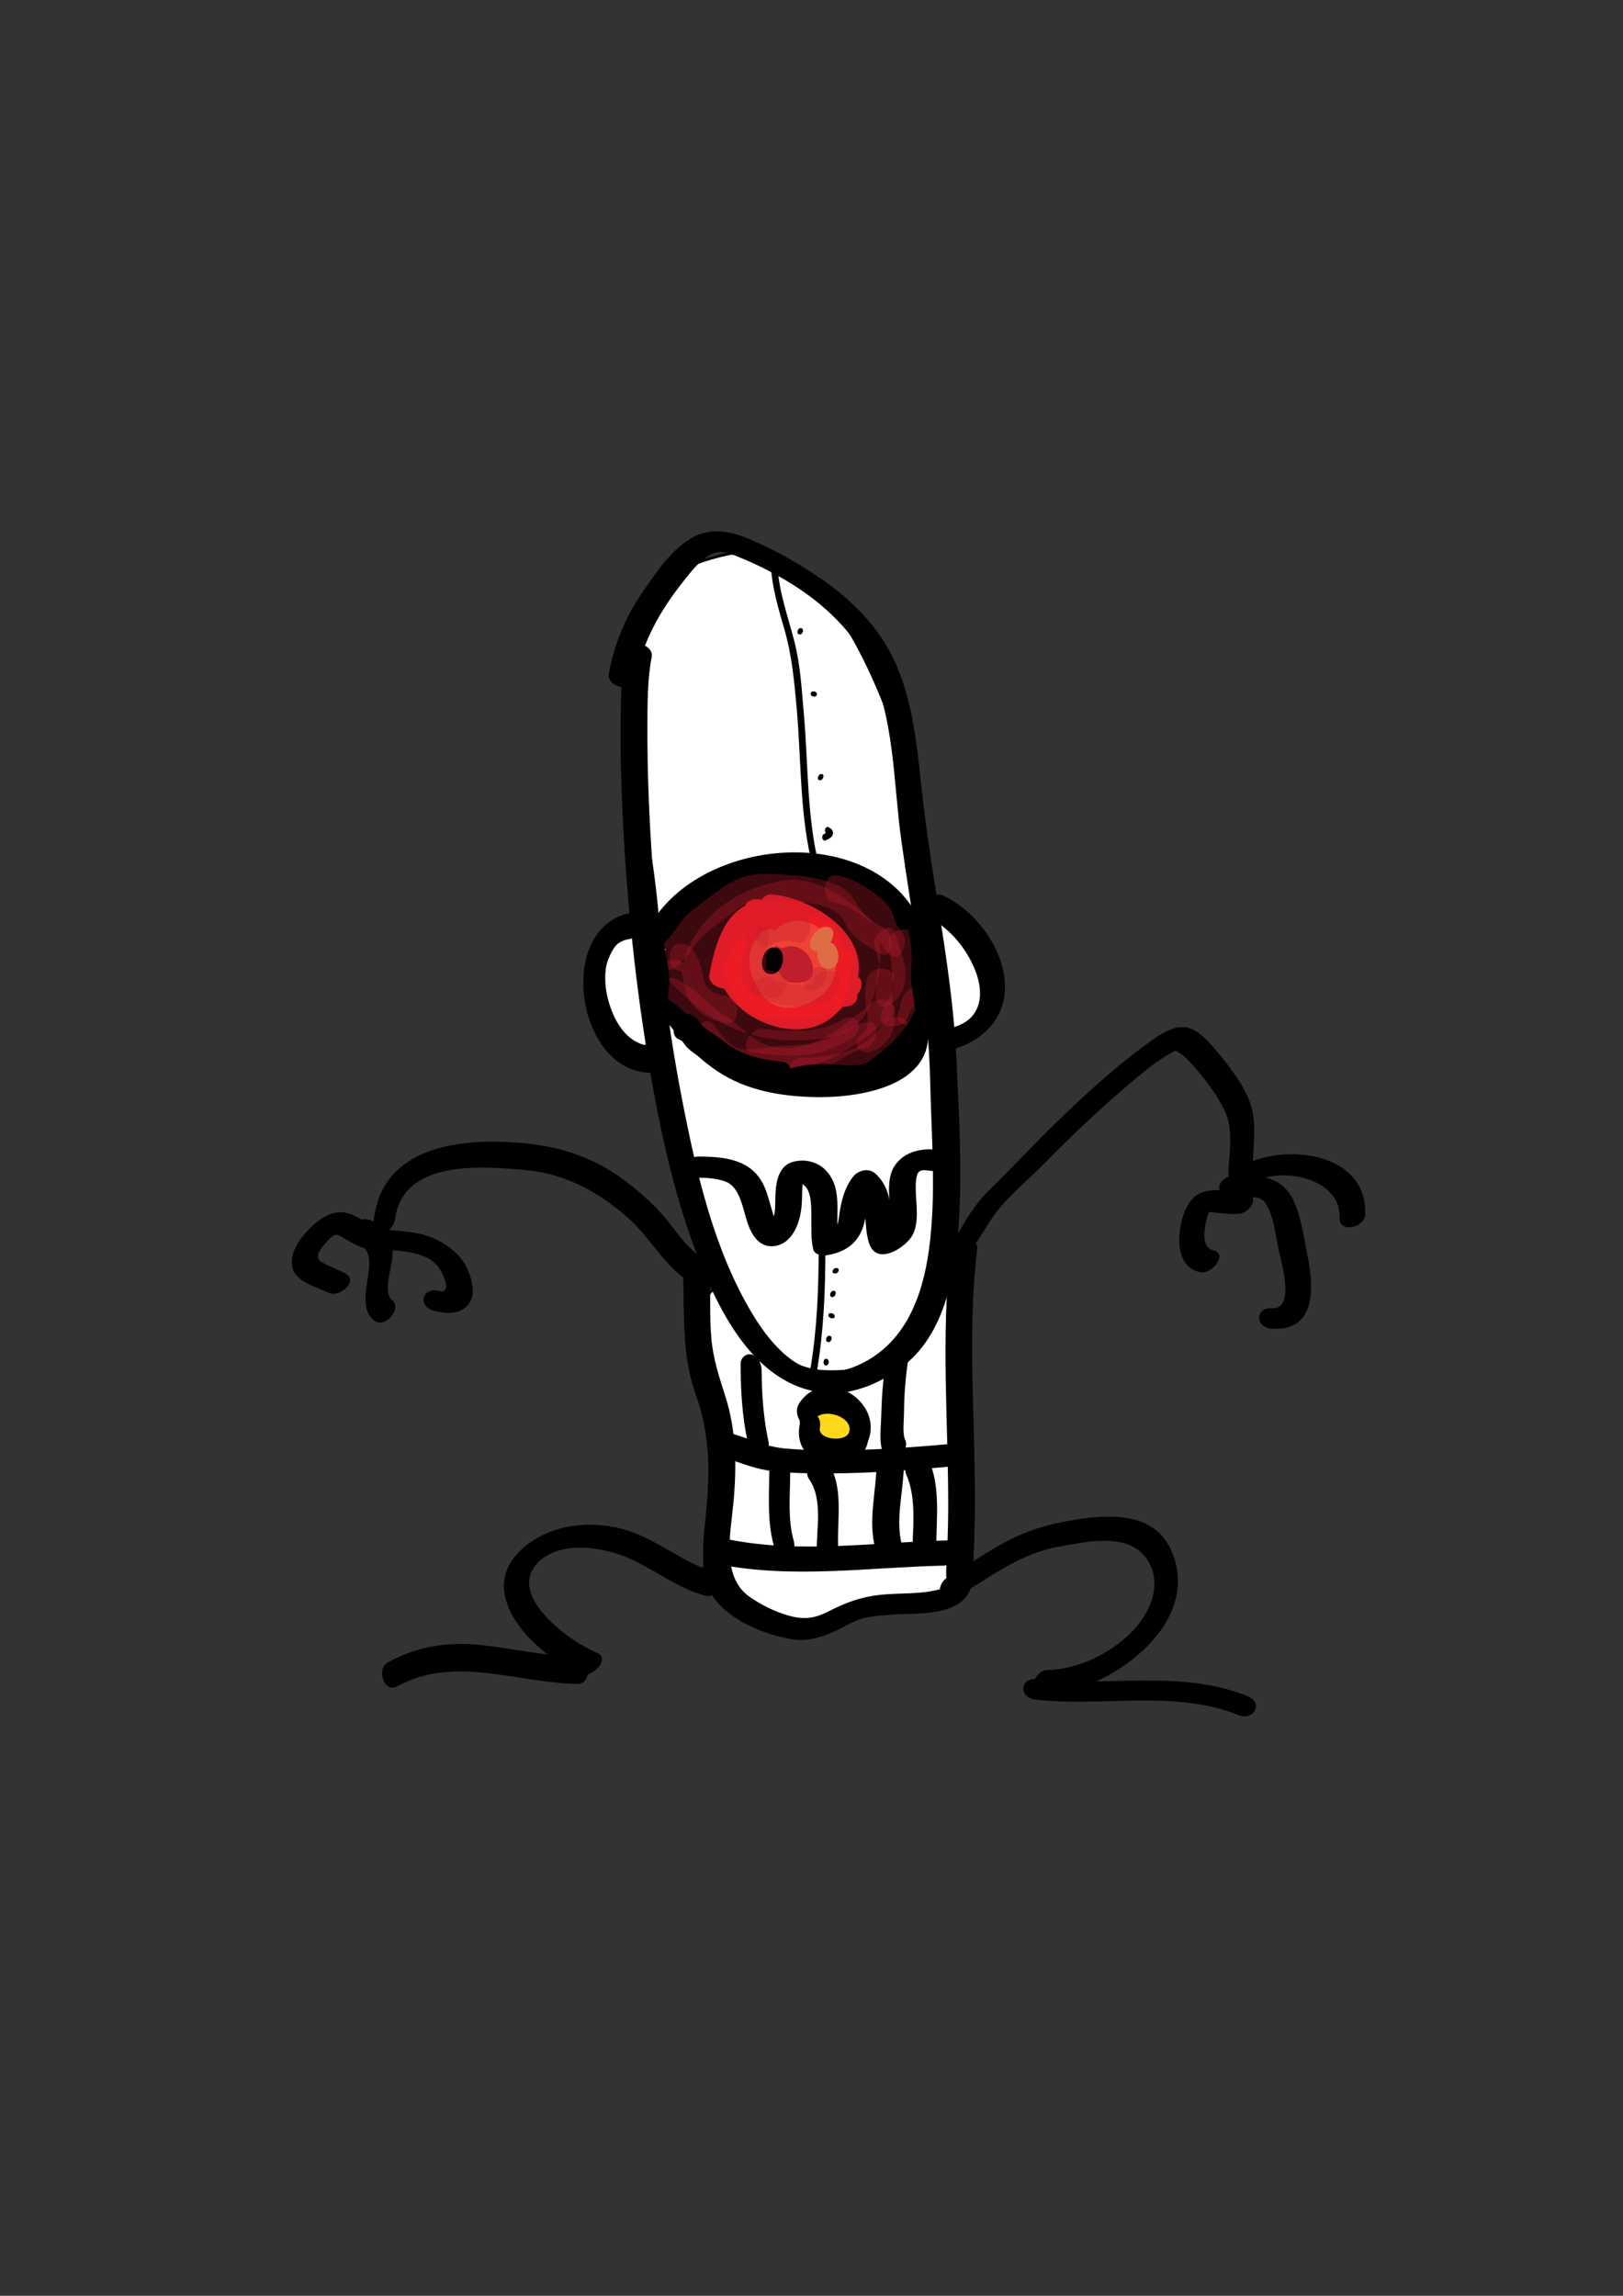 <?xml version="1.0"?>
<svg
    xmlns:rdf="http://www.w3.org/1999/02/22-rdf-syntax-ns#"
    xmlns="http://www.w3.org/2000/svg"
    xmlns:cc="http://web.resource.org/cc/"
    xmlns:xlink="http://www.w3.org/1999/xlink"
    xmlns:dc="http://purl.org/dc/elements/1.1/"
    xmlns:svg="http://www.w3.org/2000/svg"
    xmlns:inkscape="http://www.inkscape.org/namespaces/inkscape"
    xmlns:sodipodi="http://sodipodi.sourceforge.net/DTD/sodipodi-0.dtd"
    xmlns:ns1="http://sozi.baierouge.fr"
    id="Layer_1"
    version="1.1"
    xml:space="preserve"
    viewBox="0 0 595.28 841.89"
    enable-background="new 0 0 595.28 841.89"
    y="0px"
    x="0px"
  >
<rect x="0" y="0" width="595.28" height="841.89" fill="#333333" stroke="none"/>
<path
      stroke="#000"
      d="m352.66 580c0 6.627-25.445 3.797-35.66 9.5l-23 8-24.661-5.5c-8.339-23-12-5.373-12-12l7.66-42-7.661-56c0-6.627 5.373-12 12-12h71.321c6.627 0 12 5.373 12 12v98z"
      fill="#fff"
  />
<path
      stroke="#000"
      d="m241.84 362.62c-3 84.75 29.363 138.96 60.5 140.32 56.534 2.459 40.939-65.826 40.939-145.01 0-40.25-9.864-81.082-23.614-110.9-13.301-28.85-30.237-47.399-45.396-45.161-79.5 11.73-29.52 78.46-32.43 160.75z"
      fill="#fff"
  />
<ellipse
      rx="12.706"
      ry="21.277"
      stroke="#000"
      cy="363.19"
      cx="233.29"
      fill="#fff"
  />
<ellipse
      rx="13"
      ry="21.625"
      stroke="#000"
      cy="359.39"
      cx="348.5"
      fill="#fff"
  />
<ellipse
      stroke="#000"
      cx="294.01"
      rx="51.53"
      cy="359.39"
      ry="39.053"
  />
		<path
      d="m229.27 238.73c-1.341 7.079-1.418 14.462-1.574 21.64-0.251 11.58 0.031 23.172 0.52 34.742 1.28 30.298 4.226 60.582 9.045 90.523 4.617 28.677 10.75 57.954 22.59 84.621 7.999 18.016 20.722 38.123 42.125 40.479 10.126 1.114 20.479-3.322 28.492-9.184 15.971-11.683 19.866-33.936 21.133-52.332 1.38-20.059 0.121-40.501-0.788-60.568-1.423-31.407-8.373-62.274-12.107-93.428-2.075-17.309-2.92-34.843-9.838-51.104-6.107-14.354-17.446-25.258-30.327-33.654-7.821-5.098-16.271-9.803-24.94-13.287-6.332-2.544-13.248-3.543-19.458-0.151-7.854 4.29-13.658 13.157-18.593 20.311-6.179 8.956-10.329 19.023-12.233 29.726-0.881 4.952 8.871 7.155 9.743 2.25 2.445-13.737 8.88-25.133 17.459-35.974 2.86-3.613 5.954-7.716 10.083-9.972 3.249-1.774 6.645-0.601 9.849 0.687 18.55 7.456 37.914 19.894 47.379 38.05 10.403 19.957 9.724 44.434 12.764 66.172 4.131 29.537 9.958 58.806 10.592 88.709 0.434 20.487 2.319 40.988-0.484 61.398-2.347 17.09-8.651 33.99-25.067 41.82-7.948 3.791-14.968 3.931-21.683 0.632-7.219-3.547-13.558-11.604-18.077-19.149-14.041-23.442-20.46-51.542-25.623-78.073-5.936-30.5-9.389-61.511-11.356-92.507-0.927-14.604-1.484-29.243-1.436-43.878 0.029-8.764-0.083-17.614 1.553-26.25 0.96-4.95-8.79-7.16-9.72-2.26z"
  />
		<path
      d="m246.08 346.05c12.324-27.96 67.828-37.604 82.197-6.799 1.976 4.237 11.778 4.031 9.355-1.162-17.756-38.066-85.135-31.195-101.14 5.106-1.99 4.49 7.55 7.45 9.58 2.85z"
  />
		<path
      d="m238.25 364.96c6.473 10.873 14.292 20.789 24.901 27.877 10.428 6.967 22.698 9.1 34.998 9.469 16.218 0.488 45.211-3.646 42.056-26.047-0.663-4.713-10.474-6.539-9.748-1.387 2.586 18.364-22.004 19.887-34.866 19.632-9.816-0.194-19.143-2.29-27.491-7.573-9.286-5.875-15.879-15.291-21.402-24.569-2.48-4.16-11.65-2.77-8.45 2.6z"
  />
				<polygon
      points="297.24 364.86 297.24 364.86 297.24 364.86 297.24 364.86 297.24 364.86 297.24 364.86"
      fill="#ED1C24"
  />
				<path
      d="m271.24 338.3c-1.154 2.306-2.189 3.218-2.174 3.256-0.124-0.208 0.416 1.006 0.431 1.218-0.039-0.15 0.501 2.588 0.999 3.524 0.363 0.67 1.869 0.545 4.125-0.491 1.895-1.734 3.116-2.316 3.081-2.497 0.01 0.017-0.603-2.226-0.625-2.38 0.151 0.169-0.948-3.472-2.004-4.352-0.66-0.62-2.11-0.05-3.84 1.72z"
      fill="#ED1C24"
  />
				<path
      d="m297.24 364.86c1.079-2.746 1.463-4.579 0.227-6.313-1.233-2.035-9.164-10.169-9.229-10.068 0.028-0.064-8.205-7.578-9.933-8.869-1.568-1.269-3.309-0.983-6.212-0.192-0.35 2.983-0.354 4.753 1.131 6.111 1.688 1.433 9.678 8.556 9.62 8.586 0.096-0.056 7.33 7.548 8.476 9.234 1.18 1.47 2.85 1.53 5.91 1.51z"
      fill="#ED1C24"
  />
				<path
      d="m280.57 358.9c1.234 2.629 2.046 4.068 3.709 4.297 1.786 0.137 10.895 1.396 10.894 1.386 0.002 0 9.13 1.512 11.01 1.751 1.711 0.213 2.888-0.964 4.686-3.2-1.035-2.689-1.783-4.173-3.463-4.504-1.791-0.357-11.064-1.759-11.062-1.759-0.002 0.008-9.333-1.414-11.274-1.434-1.76-0.13-2.89 1.12-4.51 3.45z"
      fill="#ED1C24"
  />
		<path
      d="m286.44 368.08c-1.473-4.551-2.823-9.559-1.682-14.325 1.121-4.681 6.441-5.944 10.529-6.599-1.701-0.728-3.403-1.457-5.104-2.185 1.438 4.292 2.52 9.816-0.897 13.477-3.235 3.466-9.367 3.808-13.757 3.857 1.2 1.71 2.399 3.421 3.598 5.131 1.506-2.999 3.007-6.161 5.262-8.681 4.173-4.663-4.389-8.083-7.631-4.461-2.788 3.116-4.773 6.646-6.642 10.367-1.275 2.54 0.821 5.163 3.598 5.131 8.045-0.09 16.07-1.098 22.539-6.272 6.71-5.367 5.694-14.429 3.282-21.632-0.609-1.817-3.494-2.442-5.104-2.185-7.173 1.15-15.031 3.563-18.491 10.567-3.242 6.565-0.965 14.365 1.148 20.89 1.44 4.48 11 2.03 9.34-3.1z"
      fill="#ED1C24"
  />
		<path
      d="m262.86 348.97c-3.324 25.332 39.529 41.388 48.403 14.839 3.706-11.087-3.029-24.016-13.864-28.074-7.659-2.869-14.934-1.495-20.508 4.521-4.546 4.907-5.681 12.666-6.106 19.042 2.245-1.37 4.489-2.74 6.733-4.11-4.945-5.53 4.723-2.723 7.213-1.317 1.522 0.859 4.789 2.925 4.443 5.062-0.408 2.514-2.336 5.057-3.447 7.313-1.546 3.14-0.22 7.959 3.942 6.833 4.658-1.261 7.577-4.854 9.462-9.132 1.711-3.885 2.069-9.074 5.752-11.676-1.776-1.669-3.553-3.338-5.329-5.008-1.208 5.525-3.316 10.198-7.214 14.348-3.578 3.81 0.561 11.248 5.028 6.491 4.988-5.312 7.908-11.919 9.453-18.985 0.74-3.385-1.628-7.624-5.329-5.008-3.68 2.6-5.625 6.53-7.061 10.688-1.34 3.88-1.888 7.788-6.296 8.98 1.314 2.278 2.628 4.555 3.942 6.833 2.687-5.458 5.779-10.567 4.38-16.866-1.234-5.561-7.219-9.049-12.119-10.931-12.924-4.961-21.19 10.225-12.623 19.807 3.006 3.363 6.521-0.931 6.733-4.11 0.244-3.668 0.67-7.615 2.714-10.782 3.41-5.283 10.64-4.064 15.337-1.472 5.43 2.996 10.956 11.128 6.52 16.98-4.626 6.104-14.538 4.594-20.593 2.228-7.098-2.774-12.935-9.414-11.902-17.283 0.276-2.104-1.239-4.766-3.607-4.523-2.6 0.28-3.73 3.07-4.03 5.32z"
      fill="#ED1C24"
  />
		<path
      d="m267.61 345.59c3.604 6.163 9.469 10.221 16.626 11.048 4.054 0.468 5.637-4.619 4.456-7.749-1.158-3.068-5.375-5.345-8.049-2.456-1.791 1.936-2.714 4.7-1.568 7.248 0.94 2.089 3.068 2.709 5.161 2.956 4.179 0.492 5.457-4.618 4.456-7.749-1.443-4.511-2.819-8.785-5.332-12.833-1.333-2.147-4.25-0.933-5.399 0.627-1.565 2.126-1.534 4.796-0.185 6.97 2.059 3.318 3.016 7.293 4.193 10.976 1.485-2.583 2.971-5.166 4.456-7.749-0.727-0.085-1.857-0.743-1.197 0.134 0.307 0.682 0.614 1.363 0.92 2.044-0.012-0.06-0.024-0.121-0.036-0.181-0.158 1.281-0.316 2.562-0.474 3.842-0.609 1.557-1.636 2.312-3.083 2.267-0.49-0.029-1.079-1.662-0.586-0.358 1.485-2.583 2.971-5.166 4.456-7.749-4.787-0.553-9.568-2.713-12.092-7.03-3.16-5.39-9.18 1.54-6.73 5.74z"
      fill="#ED1C24"
  />
		<path
      d="m314.4 364.97c-2.289-17.976-18.418-33.211-36.264-35.177-6.191-0.682-7.077 6.766-0.873 7.449 14.216 1.565 25.569 14.773 27.329 28.585 0.59 4.73 10.48 4.5 9.8-0.85z"
      fill="#ED1C24"
  />
		<path
      d="m312.01 357.68c-7.008 1.15-13.608 6.204-12.969 13.893 0.209 2.507 3.245 2.869 5.044 2.025 2.346-1.1 3.7-3.496 3.489-6.036 0.068 0.822 0.227-0.928-0.038 0.233 0.264-1.159-0.488 0.798 0.096-0.215-0.79 1.372 0.609-0.458-0.523 0.584 0.286-0.263 0.61-0.483 0.93-0.703-0.94 0.647 0.137-0.033 0.322-0.123 0.361-0.177 0.739-0.318 1.114-0.461-0.93 0.353 0.279-0.053 0.406-0.086 0.483-0.128 0.977-0.215 1.469-0.296 2.422-0.397 4.475-2.943 4.653-5.324 0.18-2.43-1.69-3.87-3.99-3.49z"
      fill="#ED1C24"
  />
		<path
      d="m280.4 337.44c10.469 1.045 29.571 8.886 25.75 22.485-2.427 8.641-13.259 7.085-19.098 3.82-7.266-4.063-14.194-8.837-16.152-17.42-1.392-6.102-9.066-0.946-7.986 3.787 4.324 18.962 34.092 37.252 48.05 16.741 13.526-19.878-9.715-37.065-27.837-38.875-4.76-0.47-8.02 8.94-2.72 9.46z"
      fill="#ED1C24"
  />
		<path
      d="m279.7 348.93c0.043 7.396 2.677 17.214 12.105 15.852 5.554-0.802 9.226-4.769 9.313-10.318 0.069-4.481-3.024-9.041-7.331-10.307-2.491-0.732-6.348 0.197-7.028 3.096-0.282 1.202-0.027 3.653-0.919 4.538-1.664 1.648-1.435 4.071 0.628 5.266 2.111 1.222 5.27 0.898 7.021-0.838 2.469-2.446 2.345-4.99 3.081-8.128-2.343 1.032-4.686 2.064-7.028 3.096 0.878 0.258 0.119 0.059-0.076-0.103 0.454 0.376 0.595 0.634 0.843 1.061 0.554 0.951 0.748 1.908 0.856 2.989 0.088 0.889-0.15 1.692-0.518 2.29 0.363-0.591-0.272 0.012-0.091-0.061-1.002 0.405 0.382-0.048 0.908 0.091 0.235 0.062 1.037 0.752 0.366 0.142-0.356-0.325-0.166-0.083-0.576-0.816-0.593-1.059-0.771-1.814-1.019-2.945-0.436-1.989-0.594-4.055-0.605-6.087-0.02-4.94-9.95-3.86-9.92 1.18z"
      fill="#BE1E2D"
  />
		<path
      d="m279.3 342.06c-6.705 6.64-5.096 15.426 0.035 22.51 5.495 7.586 15.821 5.508 22.187 0.2 11.55-9.633 1.696-31.693-13.437-26.187-2.358 0.858-4.303 2.939-4.357 5.57-0.044 2.194 1.931 4.084 4.177 3.267 5.904-2.148 11.599 4.384 9.991 10.173-0.821 2.958-7.19 3.435-9.3 2.174-1.869-1.118-3.081-3.313-4.09-5.17-0.542-0.999-2.211-4.934-1.149-5.986 1.609-1.593 3.115-4.222 1.727-6.458-1.26-2.02-4.28-1.57-5.79-0.08z"
      fill="#EF4136"
  />
		<path
      d="m299.76 348.78c4.656 0 8.837-8.892 3.137-8.892-4.65 0-8.84 8.89-3.14 8.89z"
      fill="#DE6D45"
  />
		<path
      d="m303.82 355.25c5.396 0 4.448-9.842-0.307-9.842-5.39 0-4.45 9.84 0.31 9.84z"
      fill="#DE6D45"
  />
		<path
      d="m282.89 357.24c4.783 0 6.267-9.807 0.886-9.807-4.79 0-6.27 9.81-0.89 9.81z"
  />
		<path
      d="m275.32 331.15c-10.197 3.874-13.339 16.529-15.131 26.153-0.922 4.95 8.716 7.587 9.622 2.723 1.303-6.996 3.249-18.952 10.869-21.847 5.84-2.21-0.86-8.73-5.36-7.02z"
      fill="#ED1C24"
  />
<g
      opacity=".31"
    >
		<path
        d="m276.48 365.14c7.229 4.387 32.126 8.003 31.409-6.022-0.275-5.384-10.029-3.666-9.785 1.099 0.075 1.468 0.846 0.426-0.182 0.756-1.514 0.487-3.412 0.255-4.966 0.144-2.992-0.215-6.945-0.74-9.444-2.256-4-2.43-11.94 3.3-7.03 6.28z"
        fill="#BE1E2D"
    />
</g
  >
<g
      opacity=".31"
    >
		<path
        d="m281.62 347.01c3.309-1.476 6.746-2.832 10.326-1.536 4.673 1.692 7.507-7.894 2.775-9.607-4.82-1.746-9.857-0.203-14.341 1.797-2.303 1.027-3.516 3.763-3.191 6.199 0.28 2.1 2.16 4.16 4.43 3.15z"
        fill="#BE1E2D"
    />
</g
  >
<g
      opacity=".31"
    >
		<path
        d="m273.29 344.25c-0.185 5.381-2.456 11.672-0.258 16.885 1.367 3.244 5.838 3.199 8.562 4.62 4.245 2.216 10.25-5.689 5.488-8.175-1.448-0.756-2.912-1.235-4.482-1.672-0.487-0.136-1.64-0.657-1.288-0.101-0.733-1.158-0.214-3.792-0.104-5.081 0.218-2.563 0.755-5.062 0.844-7.64 0.21-6.25-8.6-3.71-8.76 1.16z"
        fill="#BE1E2D"
    />
</g
  >
<g
      opacity=".31"
    >
		<path
        d="m297.44 363.45c4.657 0 8.825-8.896 3.123-8.896-4.66 0-8.82 8.9-3.12 8.9z"
        fill="#BE1E2D"
    />
</g
  >
<g
      opacity=".31"
    >
		<path
        d="m243.49 357.85c7.985 8.276 16.099 15.647 26.966 19.87 11.197 4.352 25.003 5 36.623 1.889 9.086-2.433 12.843-10.469 14.547-18.979 1.258-6.28 2.138-13.059-0.242-19.158-1.681-4.308-5.162-7.078-8.748-9.781-7.539-5.682-16.424-10.498-26.077-8.691-9.024 1.688-18.004 5.491-24.76 11.779-5.698 5.302-10.664 12.82-11.367 20.727-0.781 8.788 6.145 14.457 13.792 16.914 2.204 0.708 7.961-0.118 6.684-3.8-1.219-3.515-3.006-6.664-4.721-9.952-0.428-0.822-0.645-1.824-0.921-2.702-0.556-1.767-1.156-0.59 0.475-2.194 1.672-1.644 1.562-3.955 2.496-5.899 1.209-2.52 5.541-5.069 7.58-7.05 5.574-5.417 12.343-6.188 19.788-5.188 2.929 0.394 5.996 1.145 8.667 2.435 2.898 1.399 3.84 6.563 5.207 9.264 2.134 4.215 11.672 2.527 9.043-2.666-1.851-3.656-2.99-7.348-5.68-10.518-2.452-2.891-7.811-4.086-11.279-4.944-8.962-2.216-18.366-2.21-26.883 1.577-4.535 2.017-7.838 6.225-11.476 9.444-3.2 2.833-4.261 4.605-5.527 8.51-0.376 1.16-1.825 1.691-2.253 3.04-0.538 1.693-0.417 3.259 0.026 4.95 1.191 4.543 4.118 8.26 5.642 12.654 2.228-1.267 4.456-2.534 6.684-3.8-13.845-4.448-4.817-19.173 2.113-25.957 4.597-4.5 10.474-6.676 16.524-8.553 7.666-2.379 13.152 1.411 19.357 5.662 2.723 1.865 5.18 3.918 6.405 7.06 1.876 4.809 0.293 10.69-0.468 15.578-1.052 6.758-3.996 12.567-11.216 13.721-9.572 1.53-18.936 0.727-27.953-2.778-8.568-3.33-15.125-10.364-21.363-16.83-3.36-3.48-12.03-0.13-7.69 4.37z"
        fill="#BE1E2D"
    />
</g
  >
<g
      opacity=".31"
    >
		<path
        d="m320.71 346.98c0.547 2.52 1.485 4.946 2.315 7.382 0.486 1.429 0.84 2.887 1.104 4.371 0.111 0.456 0.137 0.914 0.078 1.375-0.012 0.838 0.169-0.214 0-0.119 1.539 1.592 3.078 3.185 4.617 4.777 0.469-2.662 0.204-5.369 0.668-8 1.127-6.404-6.66-6.524-7.658-0.858-0.468 2.662-0.203 5.369-0.666 8-0.485 2.756 1.134 6.725 4.617 4.777 4.585-2.563 6.73-6.997 6.411-12.184-0.291-4.732-2.588-8.908-3.58-13.473-1.32-6.12-8.92-0.78-7.9 3.95z"
        fill="#BE1E2D"
    />
</g
  >
<g
      opacity=".31"
    >
		<path
        d="m324.4 340.34c-3.952-2.154-7.56-4.37-9.879-8.353-1.542-2.648-3.026-5.175-5.857-6.629-7.889-4.05-17.176-4.48-25.857-4.882-8.744-0.405-13.993 1.918-20.791 7.192-3.457 2.682-7.055 4.914-10.166 8.026-3.329 3.331-5.14 7.744-9.04 10.558-3.888 2.805 0.05 11.942 4.377 8.82 3.156-2.277 5.414-5.237 7.658-8.377 2.516-3.52 5.481-5.914 9.011-8.345 2.957-2.037 5.634-4.44 8.677-6.354 3.274-2.06 7.095-1.854 10.793-1.688 7.346 0.332 17.388 0.033 23.738 4.343 2.031 1.378 3.393 5.473 5.074 7.378 2.942 3.334 6.94 5.522 10.793 7.622 5.01 2.72 5.57-7.09 1.48-9.32z"
        fill="#BE1E2D"
    />
</g
  >
<g
      opacity=".31"
    >
		<path
        d="m243.4 365.51c3.578 1.78 6.444 4.691 9.371 7.358 2.898 2.641 6.079 4.664 9.218 6.975 6.703 4.933 12.661 10.49 21.253 11.625 17.646 2.332 30.689-7.926 43.563-18.402 4.854-3.95-3.181-8.532-6.945-5.468-10.52 8.562-22.129 19.399-36.865 16.173-6.54-1.432-11.5-7.934-17.063-11.283-6.309-3.799-10.643-10.004-17.333-13.333-4.65-2.3-11.07 3.44-5.21 6.36z"
        fill="#BE1E2D"
    />
</g
  >
<g
      opacity=".31"
    >
		<path
        d="m309.07 373.83c-9.602 5.403-18.764 4.532-29.33 3.46-4.672-0.475-9.218 8.179-3.482 8.761 6.186 0.628 12.35 1.361 18.574 0.894 6.247-0.469 12.046-3.072 17.43-6.101 5-2.82 2.5-10.21-3.19-7.01z"
        fill="#BE1E2D"
    />
</g
  >
<g
      opacity=".31"
    >
		<path
        d="m295.36 395.46c14.291-0.119 30.298-3.607 37.886-16.991 2.639-4.656-6.804-7.765-9.168-3.595-6.082 10.729-18.753 12.915-30.115 13.009-6.57 0.04-4.25 7.61 1.4 7.57z"
        fill="#BE1E2D"
    />
</g
  >
<g
      opacity=".31"
    >
		<path
        d="m318.35 374.79c-5.541 0.835-9.588 4.072-14.635 6.186-5.705 2.388-11.552 2.172-17.576 2.59-4.832 0.336-9.95 1.827-14.798 1.006-3.664-0.621-7.501-5.799-9.44-8.669-3.249-4.809-9.11 2.949-6.469 6.859 2.583 3.824 6.021 7.48 9.879 10.023 4.385 2.89 10.707 1.564 15.562 0.966 5.729-0.705 11.463-0.549 17.168-1.528 3.088-0.53 6.135-1.618 8.935-3.003 3.251-1.608 6.344-4.126 10.009-4.678 4.7-0.72 6.49-10.53 1.36-9.76z"
        fill="#BE1E2D"
    />
</g
  >
<g
      opacity=".31"
    >
		<path
        d="m332.91 373.04c0.547-2.165 2.248-3.773 3.281-5.714 0.975-1.831 1.007-4.191 1.059-6.212 0.15-5.823-0.77-11.313-1.29-17.085-0.448-4.97-10.37-3.729-9.918 1.277 0.476 5.273 1.35 10.325 1.328 15.637-0.02 4.674-3.197 7.073-4.278 11.351-1.31 5.15 8.64 5.38 9.82 0.73z"
        fill="#BE1E2D"
    />
</g
  >
<g
      opacity=".31"
    >
		<path
        d="m338.3 373c0.739-1.234 1.072-2.573 1.284-3.975 0.09-0.601 0.198-1.19 0.359-1.776-0.208 0.434-0.204 0.43 0.014-0.012-0.397 0.797 0.087-0.074 0.32-0.293 1.621-1.521 1.639-4.309-0.429-5.418-2.324-1.247-5.044-0.121-6.802 1.529-1.396 1.311-2.286 3.064-2.709 4.919-0.133 0.584-0.197 1.185-0.292 1.776-0.055 0.345-0.132 0.683-0.218 1.021-0.262 1.03 0.406-0.681-0.138 0.228-1.215 2.027-0.101 4.332 2.14 4.852 2.48 0.57 5.21-0.72 6.48-2.85z"
        fill="#BE1E2D"
    />
</g
  >
<g
      opacity=".31"
    >
		<path
        d="m330.52 341.49c-1.68-1.633-2.12-3.796-2.916-5.926-0.968-2.587-2.575-4.73-4.75-6.407-4.724-3.643-10.153-7.361-16.176-8.145-4.933-0.642-5.678 9.327-0.688 9.977 5.005 0.651 9.637 4.32 13.534 7.325 1.635 1.261 2.034 4.08 2.741 5.897 0.854 2.199 2.206 4.003 3.883 5.633 4.14 4.02 7.75-5.07 4.39-8.34z"
        fill="#BE1E2D"
    />
</g
  >
<g
      opacity=".31"
    >
		<path
        d="m322.3 384.44c3.923-2.591 5.81-6.381 5.794-11.044-0.016-4.56-2.056-9.276-0.43-13.735 1.989-5.458-7.719-5.752-9.336-1.316-1.344 3.686-1.142 7.216-0.634 11.043 0.507 3.815 1.681 7.745-2.002 10.177-1.864 1.232-2.195 4.061-0.343 5.424 2.17 1.6 4.93 0.79 6.95-0.54z"
        fill="#BE1E2D"
    />
</g
  >
<g
      opacity=".31"
    >
		<path
        d="m249.08 355.92c1.056 0.031 0.332-0.435 0.535 0.014 0.38 0.838 0.61 1.748 0.819 2.639 0.506 2.156 0.898 4.347 1.635 6.44 2.101 5.966 8.512 9.254 14.344 10.24 5.293 0.895 5.236-9.035 0.514-9.833-2.912-0.492-5.918-1.333-7.82-3.775-1.001-1.286-1.091-3.486-1.453-5.031-0.961-4.097-2.885-10.375-8.06-10.527-5.4-0.16-5.24 9.7-0.52 9.84z"
        fill="#BE1E2D"
    />
</g
  >
		<path
      d="m249.28 381.27c1.164 0.365 1.635 1.648 2.389 2.467 1.275 1.383 2.691 2.397 4.264 3.42 2.922 1.899 5.535 4.206 8.471 6.084 6.121 3.916 13.777 5.108 20.869 5.856 4.748 0.5 7.06-9.134 1.7-9.699-7.509-0.792-14.795-2.318-20.881-7.026-2.305-1.783-4.717-3.346-7.087-5.034-2.41-1.715-3.035-4.421-6.039-5.363-4.8-1.51-8.41 7.81-3.68 9.29z"
  />
		<path
      d="m293.47 398.96c10.356-3.183 21.881 1.606 31.686-3.741 4.237-2.311 8.791-6.082 11.808-9.839 2.598-3.236 5.771-7.184 7.5-10.941 2.238-4.866-7.416-7.223-9.42-2.869-3.402 7.395-9.9 13.184-16.442 17.72-3.522 2.442-10.219 1.014-14.227 0.916-5.248-0.129-10.307 0.296-15.337 1.843-6.27 1.92-0.48 8.41 4.43 6.91z"
  />
		<path
      d="m333.44 343.18c1.28 4.268 0.974 8.617 0.755 13.008-0.22 4.399 0.744 8.296 1.274 12.613 0.584 4.752 10.45 6.151 9.805 0.903-0.531-4.322-1.453-8.212-1.273-12.613 0.211-5.181 0.308-10-1.197-15.016-1.36-4.52-11.04-4.47-9.37 1.11z"
  />
		<path
      d="m233.58 344.26c0.467 5.195 1.827 10.246 2.045 15.468 0.205 4.895-1.268 9.115 0.593 13.901 1.711 4.399 11.413 3.911 9.308-1.503-1.445-3.715-0.165-8.04-0.066-11.914 0.131-5.172-1.584-10.333-2.045-15.468-0.41-4.78-10.3-5.83-9.82-0.49z"
  />
		<path
      d="m253.65 431.88c4.267 0.014 8.663-0.088 12.685 1.516 3.89 1.551 5.405 6.627 6.433 10.209 1.174 4.092 2.225 8.988 5.719 11.824 3.412 2.769 8.291 1.691 11.079-1.432 3.121-3.496 4.271-8.382 4.531-12.95 0.122-2.15 0.086-4.305 0.232-6.455 0.061-0.898 0.235-1.67 0.522-2.518-0.922 2.719-2.676 0.593-0.152 2.393 3.035 2.164 2.829 7.972 2.88 11.187 0.067 4.175-0.251 8.345 0.689 12.451 0.431 1.883 3.035 2.487 4.635 2.251 5.993-0.885 10.826-3.517 13.222-9.266 2.322-5.575 1.196-11.652 5.078-16.706-2.815 0.369-5.631 0.739-8.446 1.108 5.912 5.708 3.852 12.711 5.816 19.851 2.354 8.555 11.567 3.375 15.13-0.959 3.444-4.189 2.529-10.865 2.272-15.835-0.132-2.557-0.304-5.258 0.426-7.739 0.685-2.328 3.259-1.633 5.25-1.43 5.145 0.523 9.228-7.088 2.707-7.751-6.005-0.611-12.229 0.346-15.978 5.535-3.054 4.225-2.298 10.339-2.04 15.199 0.122 2.314 0.326 4.811-0.147 7.099-0.167 0.807-0.433 1.489-0.887 2.163-2.063 1.719-1.064 2.124 2.997 1.217-0.354-0.701-0.484-1.542-0.643-2.302-1.578-7.577-0.221-14.05-6.408-20.023-2.48-2.396-6.454-1.486-8.446 1.108-2.778 3.617-3.928 7.657-4.71 12.081-0.677 3.829-0.407 8.271-4.99 8.947 1.545 0.75 3.09 1.5 4.635 2.251-1.938-8.468 1.887-18.272-4.612-25.477-3.114-3.452-7.963-4.541-12.321-3.36-4.797 1.301-6.033 6.492-6.322 10.751-0.146 2.159-0.1 4.33-0.223 6.492-0.055 0.966-0.193 1.854-0.454 2.784-0.321 1.074-0.71 2.123-1.167 3.146-1.378 1.808-0.25 1.908 3.384 0.302-1.797-0.946-2.602-4.878-3.135-6.6-0.89-2.873-1.512-5.687-2.829-8.418-4.532-9.408-14.358-10.365-23.704-10.396-2.415-0.008-5.172 0.961-6.05 3.466-0.79 2.2 1.1 4.28 3.33 4.29z"
  />
		<path
      d="m232.22 334.63c-28.41 4.111-21.471 57.423 5.558 58.74 4.78 0.233 6.813-9.479 1.442-9.74-9.882-0.481-14.836-10.447-16.63-18.981-1.464-6.965-0.814-18.976 8.188-20.278 4.7-0.68 6.58-10.48 1.44-9.74z"
  />
		<path
      d="m339.19 335.64c8.473 3.954 15.08 11.599 18.511 20.23 3.315 8.343 2.39 17.393-7.066 20.522-2.299 0.761-4.647 2.429-4.738 5.115-0.077 2.297 2.349 3.793 4.471 3.091 12.846-4.251 20.315-14.303 17.726-27.978-2.215-11.696-11.573-23.271-22.281-28.27-4.3-1.99-11.31 5.12-6.62 7.3z"
  />
		<path
      d="m282.77 207.92c0.464 7.796 2.726 15.222 4.882 22.682 2.783 9.629 3.638 18.942 4.532 28.866 1.642 18.235 1.143 37.013 5.086 54.952 0.255 1.162 2.735 1.436 2.457 0.166-3.814-17.346-3.327-35.423-4.914-53.048-0.791-8.783-1.214-17.433-3.375-26.014-2.3-9.129-5.647-17.958-6.211-27.438-0.07-1.2-2.54-1.51-2.46-0.17z"
  />
		<path
      d="m303.21 305.7c0.24 0.124 0.452 0.247 0.652 0.429-0.276-0.253-0.23-0.812-0.108-1.1 0.12-0.282-0.076 0.009 0.057-0.104-0.437 0.373-1.007 0.611-1.516 0.866-0.569 0.285-0.814 0.887-0.708 1.514 0.075 0.446 0.553 1.198 1.122 0.913 0.908-0.455 2.215-0.92 2.646-1.937 0.279-0.657 0.196-1.328-0.165-1.929-0.295-0.492-0.91-0.793-1.396-1.043-0.563-0.29-1.07 0.364-1.184 0.832-0.14 0.58 0.05 1.27 0.61 1.56z"
  />
		<path
      d="m300.76 286.15c1.181 0 1.932-2.308 0.479-2.308-1.18 0.01-1.93 2.31-0.48 2.31z"
  />
		<path
      d="m298.56 255.46c1.626 0 1.315-1.922-0.123-1.922-1.63 0-1.32 1.92 0.12 1.92z"
  />
		<path
      d="m293.37 232.67c1.18 0 1.724-2.342 0.268-2.342-1.19 0-1.73 2.34-0.27 2.34z"
  />
		<path
      d="m300.27 458.5c-0.023 14.488-0.611 28.935-2.995 43.247-0.206 1.239 2.245 1.729 2.45 0.498 2.41-14.478 2.983-29.1 3.006-43.753-0.01-1.19-2.47-1.34-2.47 0z"
  />
		<path
      d="m306.3 467.01c1.301 0 2.042-2.012 0.406-2.012-1.31-0.01-2.05 2.01-0.41 2.01z"
  />
		<path
      d="m305.28 475.66c1.182 0 1.886-2.316 0.432-2.316-1.18 0-1.88 2.32-0.43 2.32z"
  />
		<path
      d="m305.21 483.44c1.646 0 0.988-1.881-0.412-1.881-1.65 0-0.99 1.88 0.41 1.88z"
  />
		<path
      d="m303.87 492.17c1.18 0 1.725-2.342 0.268-2.342-1.19 0-1.73 2.34-0.27 2.34z"
  />
		<path
      d="m303.02 500.73c1.181 0 1.316-2.461-0.033-2.461-1.19 0-1.32 2.46 0.03 2.46z"
  />
		<path
      d="m261 462.92c-6.78-2.64-10.835-8.336-15.11-13.927-4.679-6.119-10.331-11.181-16.451-15.831-12.184-9.255-25.149-13.121-40.207-14.181-21.46-1.511-48.62 1.747-52.076 27.795-0.857 6.456 6.936 6.15 7.691 0.453 2.915-21.965 31.209-19.642 47.639-18.191 14.597 1.289 26.468 7.733 37.467 17.182 9.394 8.068 15.08 21.206 27.05 25.866 4.69 1.82 8.65-7.36 4-9.17z"
  />
		<path
      d="m348.97 465.06c6.662-4.234 10.161-11.113 14.331-17.55 5.164-7.969 13.533-14.498 20.154-21.279 10.229-10.475 20.941-20.485 32.14-29.921 4.396-3.704 8.909-7.39 13.94-10.203 1.727-0.965 1.384-0.987 2.792-0.178 2.384 1.37 4.328 3.778 6.129 5.802 4.08 4.586 7.778 9.735 10.578 15.205 3.715 7.258 1.622 16.296 1.507 24.092-0.084 5.692 8.85 1.591 8.918-3.059 0.124-8.402 1.912-17.414-1.635-25.38-2.702-6.07-7.032-11.707-11.269-16.77-3.048-3.644-7.812-9.477-13.146-9.199-5.11 0.266-9.997 4.174-13.93 7.075-11.313 8.346-21.904 18.072-31.982 27.858-8.39 8.147-16.335 16.739-24.707 24.904-3.437 3.352-6.088 7.036-8.602 11.112-2.254 3.655-4.438 8.004-8.159 10.368-4.76 3.03-2.6 10.65 2.95 7.12z"
  />
		<path
      d="m250.6 469.01c0.423 14.451-0.369 28.672 4.632 42.504 5.098 14.099 5.191 27.705 3.806 42.435-0.986 10.492-3.456 25.394 4.331 33.945 6.682 7.339 17.697 11.676 27.293 13.256 5.429 0.895 10.527-0.721 15.425-2.901 2.699-1.201 5.214-2.783 7.933-3.942 3.909-1.666 8.438-1.793 12.615-2.168 8.654-0.776 25.139 1.019 29.249-9.226 1.559-3.885 1.01-9.217 1.232-13.281 0.458-8.354 0.501-16.729 0.433-25.094-0.131-16.096-0.893-32.18-0.989-48.277-0.077-12.785 0.384-25.569 1.833-38.277 0.599-5.249-9.251-3.729-9.793 1.027-3.573 31.337-0.743 62.853-0.82 94.284-0.019 7.499-0.365 14.971-0.742 22.458-0.128 2.545 0.783 6.114-2.03 6.951-6.816 2.026-14.905 1.389-21.957 2.114-7.065 0.728-12.824 2.808-19.08 6.054-5.215 2.706-9.286 3.165-14.869 1.539-5.122-1.491-9.955-3.887-14.307-6.954-10.32-7.273-6.826-23.367-5.809-34.178 1.263-13.433 1.147-26.444-3.005-39.423-2.307-7.209-4.485-13.816-5.105-21.436-0.606-7.452-0.264-14.969-0.482-22.438-0.14-5.36-9.92-3.72-9.78 1.05z"
  />
		<path
      d="m262.7 533.61c6.689 1.827 12.898 4.856 19.838 5.732 7.17 0.904 14.396 0.997 21.614 0.976 15.173-0.047 30.03-1.225 45.13-2.574 2.498-0.224 4.913-1.739 5.638-4.268 0.606-2.11-0.819-4.441-3.2-4.229-14.475 1.294-28.719 2.441-43.261 2.563-6.863 0.057-13.715-0.022-20.555-0.633-7.241-0.647-13.673-3.904-20.603-5.796-4.54-1.24-10.19 6.71-4.6 8.23z"
  />
		<path
      d="m300.35 511.54c-7.717 1.377-8.466 8.884-5.548 14.986 2.573 5.382 8.771 9.772 14.787 9.597 8.23-0.242 10.705-8.768 7.688-15.198-2.731-5.823-9.027-10.143-15.427-10.385-4.858-0.184-3.719 9.726 1.299 9.916 2.633 0.1 5.648 2.237 7.184 4.271 0.236 0.313 0.884 1.504 0.851 1.421-0.049-0.454-0.035-0.385 0.043 0.208-0.101-0.461-0.024-0.908 0.229-1.341-0.283 0.65-2.171 1.08-3.167 1.192-2.64 0.298-5.287-2.23-6.838-4.047-0.357-0.419-0.622-0.996-0.884-1.479-0.069-0.128 0.017 0.081-0.042-0.409 0.09 0.748-0.826 2.153-0.13 1.47-0.003 0.003 1.047-0.249 1.254-0.285 4.96-0.89 3.62-10.79-1.29-9.92z"
  />
		<path
      d="m271.63 500.12c0.035 9.521 0.537 18.916 2.516 28.253 0.47 2.218 1.762 4.932 4.418 5.017 2.366 0.076 3.723-2.686 3.283-4.765-1.802-8.499-2.452-17.07-2.484-25.747-0.009-2.419-0.905-5.171-3.426-6.072-2.17-0.77-4.32 1.09-4.31 3.32z"
  />
		<path
      d="m324.9 499.23c-1.07 6.785-1.536 13.651-1.7 20.515-0.09 3.788-0.88 9.636 0.783 13.226 2.45 5.288 10.016-0.656 8.031-4.938-1.109-2.396-0.467-6.973-0.448-9.712 0.046-6.542 0.513-13.085 1.531-19.548 1.03-6.47-7.38-4.67-8.19 0.46z"
  />
		<path
      d="m263.08 573.53c27.414 5.555 55.38 1.216 83.023 0.596 4.719-0.105 7.607-9.384 1.803-9.254-26.918 0.604-54.289 5.002-80.977-0.404-4.69-0.96-9.04 8-3.84 9.05z"
  />
		<path
      d="m296.75 542.41c5.28 7.479 2.501 18.768 2.848 27.354 0.265 6.549 8.018 2.598 7.811-2.531-0.419-10.377 2.268-22.551-4.151-31.646-3.36-4.74-9.24 2.97-6.51 6.83z"
  />
		<path
      d="m321.52 537.07c-0.201 10.407-3.24 20.713-0.408 31.009 1.271 4.622 11.197 4 9.779-1.154-2.625-9.54 0.404-19.327 0.592-28.991 0.1-5.04-9.86-5.84-9.96-0.87z"
  />
		<path
      d="m332.38 540.7c4.018 8.9 2.266 20.514 2.225 30.01-0.012 2.523 3.076 3.07 4.894 2.364 2.45-0.951 3.881-3.228 3.892-5.784 0.046-10.354 1.611-22.272-2.775-31.99-2.18-4.87-10.19 1.03-8.22 5.4z"
  />
		<path
      d="m282.16 539.64c-0.064 9.186-0.805 18.361 1.711 27.319 1.682 5.99 8.939 4.097 7.25-1.918-2.252-8.021-1.347-16.455-1.289-24.681 0.05-5.74-7.62-7.24-7.67-0.72z"
  />
		<path
      d="m303.2 527.27c5.613 0 8.184-7.537 1.6-7.537-5.61 0-8.18 7.54-1.6 7.54z"
  />
		<path
      d="m307.55 529.23c2.269 0 5.192-0.648 5.85-3.236 0.579-2.282-1.82-4.23-3.947-4.23-2.269 0-5.192 0.648-5.85 3.236-0.58 2.28 1.82 4.23 3.95 4.23z"
  />
		<path
      d="m298.86 527.07c2.386 0.069 4.391 1.26 6.085 2.882 2.516 2.408 6.757-1.464 7.164-3.971 0.632-3.892-0.328-6.648-3.047-9.439-1.749-1.796-4.893 0.196-6.025 1.661-1.474 1.905-1.848 4.446-0.092 6.249 0.316 0.325 0.521 0.608 0.895 1.256-0.155-0.271 0.041 0.416 0.059 0.305 2.389-1.324 4.776-2.647 7.164-3.971-2.676-2.562-6.22-4.011-9.914-4.118-4.7-0.14-8.08 8.97-2.27 9.14z"
      fill="#FFD819"
  />
		<path
      d="m302.9 532.83c6.539 0 4.938-7.664-0.789-7.664-6.54 0-4.94 7.66 0.79 7.66z"
      fill="#FFD819"
  />
		<path
      d="m306.68 534.74c6.27 0 5.819-7.49-0.367-7.49-6.26 0.01-5.81 7.49 0.37 7.49z"
      fill="#FFD819"
  />
		<path
      d="m307.22 530.04c4.697 0 8.334-9.07 2.568-9.07-4.7-0.01-8.34 9.07-2.57 9.07z"
      fill="#FFD819"
  />
		<path
      d="m300.5 521.32c5.703 0 7.56-7.641 1.002-7.641-5.7 0-7.56 7.64-1 7.64z"
      fill="#FFD819"
  />
		<path
      d="m298.4 525.92c5.395 0 4.92-9.844 0.203-9.844-5.39 0-4.92 9.84-0.2 9.84z"
      fill="#FFD819"
  />
		<path
      d="m308.59 534.35c2.421 0 5.176-0.85 6.104-3.371 0.794-2.158-1.04-4.338-3.275-4.338-2.421 0-5.176 0.85-6.104 3.371-0.8 2.17 1.03 4.34 3.27 4.34z"
      fill="#FFD819"
  />
		<path
      d="m308.38 526c5.022 0 5.238-9.998 0.238-9.998-5.02 0-5.24 10-0.24 10z"
      fill="#FFD819"
  />
		<path
      d="m311.61 531.98c5.035 0 5.733-9.971 0.773-9.971-5.03 0.01-5.73 9.97-0.77 9.97z"
      fill="#FFD819"
  />
		<path
      d="m308.69 523.77c5.608 0 8.211-7.531 1.627-7.531-5.62-0.01-8.22 7.53-1.63 7.53z"
      fill="#FFD819"
  />
		<path
      d="m307.14 521.38c5.36 0 3.522-9.764-1.27-9.764-5.37 0-3.53 9.76 1.27 9.76z"
      fill="#FFD819"
  />
		<path
      d="m298.83 520.47c3.05-4.549 14.438-0.872 12.581 4.809-1.191 3.642-11.562 2.843-10.705-1.73 1.154-6.155-6.277-7.192-7.418-1.1-2.96 15.799 19.012 20.14 24.887 6.521 6.521-15.115-15.627-28.436-25.011-14.442-2.88 4.31 2.02 11.38 5.67 5.94z"
  />
		<path
      d="m450.64 438.6c2.912 0.522 5.749 0.52 8.697 0.441 3.405-0.091 4.748 1.463 6.068 4.461 2.163 4.908 2.606 10.573 3.795 15.767 1.044 4.564 5.701 21.041-2.662 20.478-6.26-0.422-6.232 7.085-0.07 7.5 16.157 1.088 15.505-14.923 13.181-26.312-1.382-6.768-2.278-14.108-5.07-20.444-1.538-3.489-4.084-6.099-7.521-7.708-4.387-2.054-9.129-0.571-13.69-1.39-5.56-1-9.21 6.04-2.73 7.2z"
  />
		<path
      d="m458.44 434.49c9.819-7.36 33.602-2.883 32.869 12-0.287 5.819 9.145 3.744 9.377-0.975 1.189-24.15-33.124-27.249-48.131-16-1.697 1.272-2.582 4.191-0.757 5.736 2.01 1.69 4.83 0.58 6.64-0.77z"
  />
		<path
      d="m456.38 436.8c-8.28 0.266-17.101-3.092-21.459 6.529-3.153 6.961-4.681 20.971 5.122 23.192 4.551 1.032 10.487-6.783 4.912-8.047-4.997-1.133-2.964-9.634-1.917-13.091 0.407-1.345 1.27-1.554 0.05-0.975 0.107-0.052 1.816 0.183 2.2 0.221 2.795 0.279 5.51 0.657 8.33 0.566 2.5-0.08 4.987-1.583 5.798-4.049 0.7-2.11-0.65-4.41-3.03-4.34z"
  />
		<path
      d="m140.1 450.61c-4.575-1.079-8.087-4.408-12.586-5.717-5.395-1.569-10.5 2.125-14.047 5.713-3.735 3.777-7.847 9.544-5.972 15.064 1.558 4.584 9.121 6.434 12.884 8.36 4.191 2.146 11.398-4.425 6.249-7.061-2.909-1.489-5.986-2.653-8.82-4.283-3.464-1.993 1.442-6.605 2.958-8.321 2.25-2.548 3.285-1.543 5.928 0.017 2.953 1.742 5.852 3.216 9.213 4.009 4.7 1.11 10.28-6.35 4.2-7.78z"
  />
		<path
      d="m136.47 457.6c7.652 1.459 18.556 0.196 24.115 6.742 1.644 1.936 5.721 10.534 0.449 9.047-5.998-1.691-8.068 5.517-2.063 7.211 4.501 1.27 9.991 1.644 13.059-2.579 2.485-3.421 1.126-8.567-0.345-12.074-2.267-5.402-6.801-9.033-11.96-11.539-6.657-3.232-14.105-2.667-21.19-4.019-2.091-0.398-5.11-0.314-5.839 2.229-0.65 2.28 1.68 4.59 3.78 4.98z"
  />
		<path
      d="m130.12 455.81c12.276 2.975-1.862 21.498 7.126 28.488 3.97 3.087 10.432-4.541 6.497-7.602-3.387-2.634-0.036-12.086 0.187-15.73 0.401-6.585-2.345-12.154-9.06-13.781-4.64-1.13-9.83 7.39-4.76 8.62z"
  />
		<path
      d="m263.16 576.81c-12.719-3.35-22.543-13.018-35.383-16.254-12.543-3.161-26.914-1.271-36.579 7.722-17.862 16.622 5.916 39.065 21.684 45.533 4.395 1.802 11.028-5.656 6.234-7.623-10.925-4.48-35.667-22.868-20-34.726 8.412-6.366 22.867-3.94 31.722 0.021 9.586 4.288 17.682 10.988 28 13.706 4.57 1.2 9.95-6.9 4.33-8.38z"
  />
		<path
      d="m212.08 607.5c-11.943-0.137-23.557-2.894-35.381-4.214-12.216-1.364-23.722 0.401-34.523 6.364-4.129 2.28-1.46 11.514 3.641 8.697 20.847-11.51 44.036-1.102 66.096-0.85 5.01 0.06 5.17-9.94 0.16-10z"
  />
		<path
      d="m349.59 586.46c12.402-7.255 23.906-16.572 38.39-19.215 9.244-1.686 24.5-5.253 31.6 3.124 7.736 9.128 2.535 21.17-4.809 28.406-7.936 7.819-19.479 13.435-30.708 13.634-4.711 0.083-7.911 9.288-2.123 9.186 24.079-0.427 60.295-26.085 47.403-53.542-6.366-13.559-22.24-12.744-34.943-10.758-7.801 1.22-15.068 3.104-22.247 6.471-8.694 4.079-16.472 9.941-24.74 14.778-4.44 2.6-3.48 11.23 2.18 7.92z"
  />
		<path
      d="m379.69 623.24c24.649 2.863 51.067-3.801 74.687 5.755 5.338 2.16 9.269-4.551 3.252-6.984-24.594-9.951-51.7-3.269-77.313-6.245-6.22-0.74-6.8 6.74-0.63 7.46z"
  />
</svg
>
